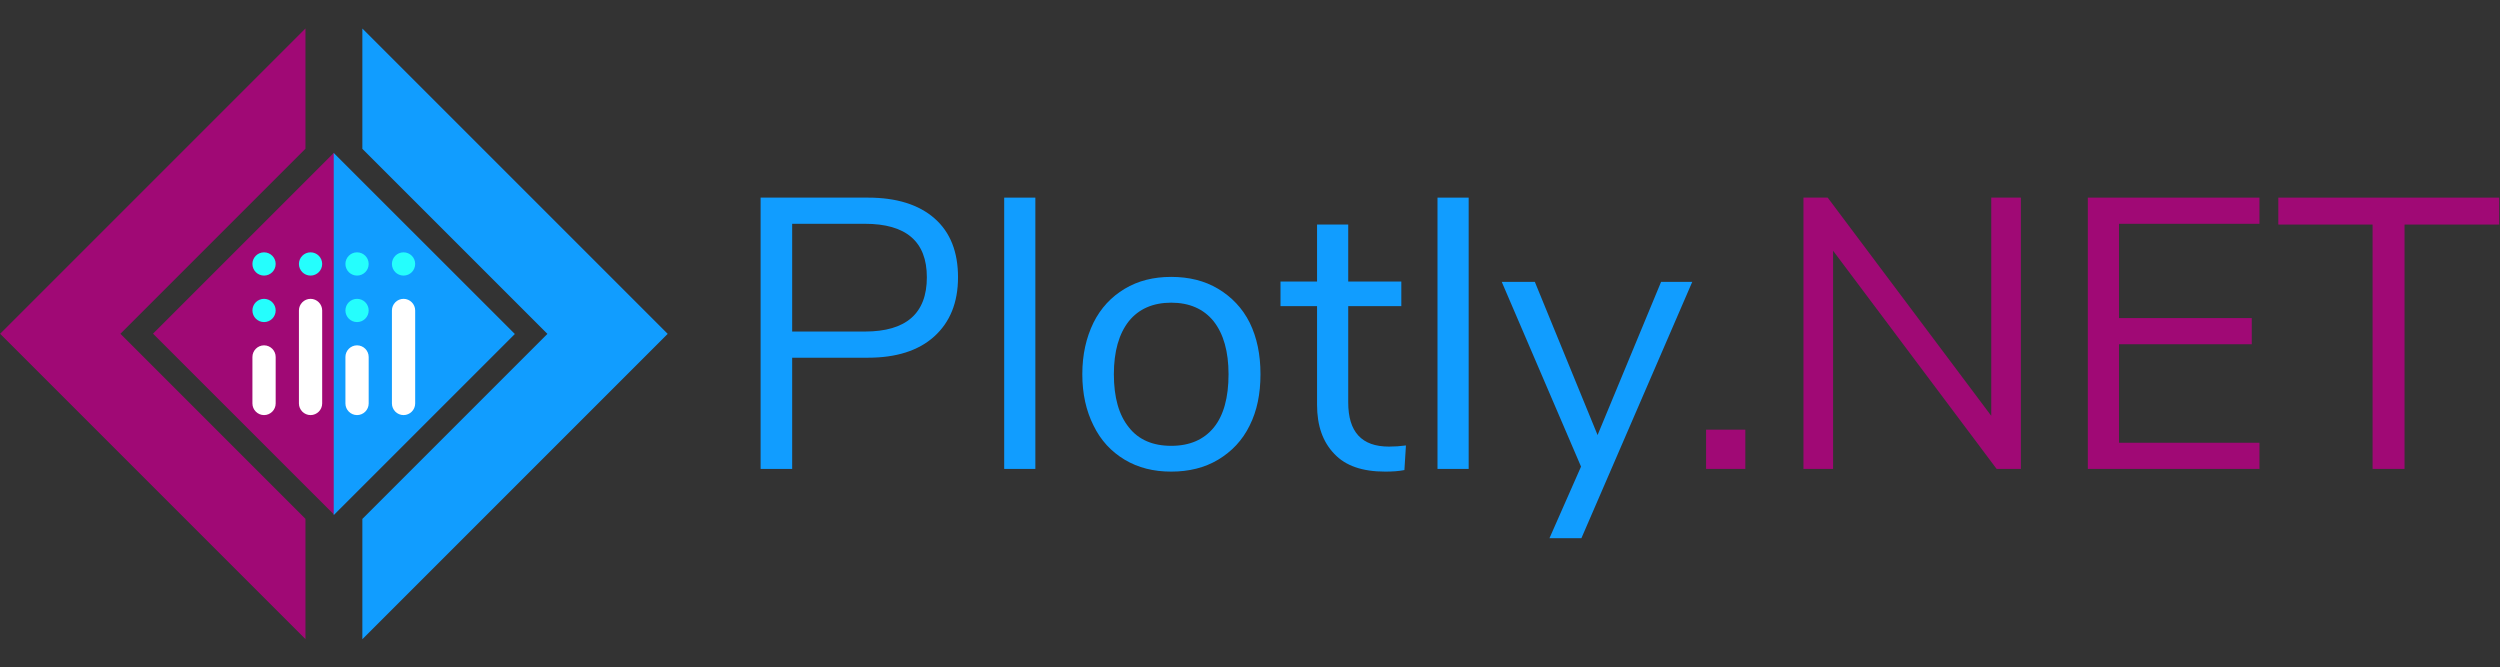<?xml version="1.0" encoding="UTF-8" standalone="no"?>
<!DOCTYPE svg PUBLIC "-//W3C//DTD SVG 1.1//EN" "http://www.w3.org/Graphics/SVG/1.1/DTD/svg11.dtd">
<svg width="100%" height="100%" viewBox="0 0 1949 520" version="1.1" xmlns="http://www.w3.org/2000/svg" xmlns:xlink="http://www.w3.org/1999/xlink" xml:space="preserve" xmlns:serif="http://www.serif.com/" style="fill-rule:evenodd;clip-rule:evenodd;stroke-linejoin:round;stroke-miterlimit:2;">
    <rect x="0" y="0" width="1949" height="520" fill="#333333" stroke="none"/>
    <g transform="matrix(1,0,0,1,-304.142,-2140.31)">
        <g transform="matrix(1,0,0,1,110.443,-152.141)">
            <g>
                <g transform="matrix(0.322,0,0,0.322,54.684,2208.63)">
                    <g transform="matrix(1,0,0,1,43.882,-70.986)">
                        <g>
                            <g transform="matrix(3.358,0,0,3.358,-5.134,114.459)">
                                <path d="M511.704,305.299L378.284,171.878L378.284,85.146L598.436,305.299L378.284,525.451L378.284,438.719L511.704,305.299Z" style="fill:rgb(17,157,255);"/>
                            </g>
                            <g transform="matrix(-3.358,4.11187e-16,-4.11187e-16,-3.358,2397.69,2164.6)">
                                <path d="M511.704,305.299L378.284,171.878L378.284,85.146L598.436,305.299L378.284,525.451L378.284,438.719L511.704,305.299Z" style="fill:rgb(160,9,117);"/>
                            </g>
                        </g>
                        <g transform="matrix(1.121,0,0,1.121,-144.712,-137.847)">
                            <g transform="matrix(3.22306e-16,-5.264,0.812,4.97005e-17,197.716,7045.31)">
                                <path d="M1121.99,748.522L1196.28,1230.25L1047.71,1230.25L1121.99,748.522Z" style="fill:rgb(160,9,117);"/>
                            </g>
                            <g transform="matrix(3.22306e-16,5.264,-0.812,4.97005e-17,2194.84,-4766.25)">
                                <path d="M1121.99,748.522L1196.28,1230.25L1047.71,1230.25L1121.99,748.522Z" style="fill:rgb(17,157,255);"/>
                            </g>
                            <g id="plot_ly-icon" transform="matrix(6.109,-6.109,6.109,6.109,1196.28,1139.53)">
                                <g transform="matrix(1,0,0,1,-32,-32)">
                                    <g transform="matrix(0.137,0.137,-0.137,0.137,32,-13.255)">
                                        <g>
                                            <g>
                                                <circle cx="195" cy="135" r="15" style="fill:rgb(37,254,253);"/>
                                                <circle cx="255" cy="75" r="15" style="fill:rgb(37,254,253);"/>
                                                <circle cx="195" cy="75" r="15" style="fill:rgb(37,254,253);"/>
                                                <circle cx="135" cy="75" r="15" style="fill:rgb(37,254,253);"/>
                                                <circle cx="75" cy="75" r="15" style="fill:rgb(37,254,253);"/>
                                                <circle cx="75" cy="135" r="15" style="fill:rgb(37,254,253);"/>
                                            </g>
                                            <path d="M75,180C66.771,180 60,186.771 60,195L60,255C60,263.229 66.771,270 75,270C83.229,270 90,263.229 90,255L90,195C90,186.771 83.229,180 75,180Z" style="fill:white;fill-rule:nonzero;"/>
                                            <path d="M195,180C186.771,180 180,186.771 180,195L180,255C180,263.229 186.771,270 195,270C203.229,270 210,263.229 210,255L210,195C210,186.771 203.229,180 195,180Z" style="fill:white;fill-rule:nonzero;"/>
                                            <path d="M135,120C126.771,120 120,126.771 120,135L120,255C120,263.229 126.771,270 135,270C143.229,270 150,263.229 150,255L150,135C150,126.771 143.229,120 135,120Z" style="fill:white;fill-rule:nonzero;"/>
                                            <path d="M255,120C246.771,120 240,126.771 240,135L240,255C240,263.229 246.771,270 255,270C263.229,270 270,263.229 270,255L270,135C270,126.771 263.229,120 255,120Z" style="fill:white;fill-rule:nonzero;"/>
                                        </g>
                                    </g>
                                </g>
                            </g>
                        </g>
                    </g>
                    <g transform="matrix(0.758,0,0,0.819,239.112,178.829)">
                        <rect x="254.697" y="99.863" width="2130.68" height="1972.2" style="fill:none;"/>
                    </g>
                </g>
                <g transform="matrix(1,0,0,1,-41.28,79.528)">
                    <g transform="matrix(300,0,0,300,801.851,2578.49)">
                        <path d="M0.087,-0.705L0.366,-0.705C0.44,-0.705 0.498,-0.687 0.539,-0.651C0.58,-0.615 0.6,-0.564 0.6,-0.498C0.6,-0.432 0.579,-0.381 0.538,-0.344C0.497,-0.307 0.439,-0.289 0.366,-0.289L0.169,-0.289L0.169,-0L0.087,-0L0.087,-0.705ZM0.358,-0.357C0.465,-0.357 0.519,-0.404 0.519,-0.498C0.519,-0.591 0.465,-0.637 0.358,-0.637L0.169,-0.637L0.169,-0.357L0.358,-0.357Z" style="fill:rgb(17,157,255);fill-rule:nonzero;"/>
                    </g>
                    <g transform="matrix(300,0,0,300,995.351,2578.49)">
                        <rect x="0.075" y="-0.705" width="0.081" height="0.705" style="fill:rgb(17,157,255);fill-rule:nonzero;"/>
                    </g>
                    <g transform="matrix(300,0,0,300,1064.95,2578.49)">
                        <path d="M0.277,0.007C0.231,0.007 0.191,-0.003 0.156,-0.024C0.121,-0.045 0.094,-0.074 0.075,-0.113C0.056,-0.151 0.046,-0.195 0.046,-0.246C0.046,-0.297 0.056,-0.341 0.075,-0.38C0.094,-0.418 0.121,-0.447 0.156,-0.468C0.191,-0.489 0.231,-0.499 0.277,-0.499C0.323,-0.499 0.364,-0.489 0.399,-0.468C0.434,-0.447 0.462,-0.418 0.481,-0.38C0.5,-0.341 0.509,-0.297 0.509,-0.246C0.509,-0.195 0.5,-0.151 0.481,-0.113C0.462,-0.074 0.434,-0.045 0.399,-0.024C0.364,-0.003 0.323,0.007 0.277,0.007ZM0.277,-0.06C0.325,-0.06 0.362,-0.076 0.388,-0.108C0.413,-0.139 0.426,-0.185 0.426,-0.246C0.426,-0.305 0.413,-0.351 0.387,-0.384C0.361,-0.416 0.324,-0.432 0.277,-0.432C0.23,-0.432 0.193,-0.416 0.167,-0.384C0.141,-0.351 0.128,-0.305 0.128,-0.246C0.128,-0.186 0.141,-0.14 0.167,-0.108C0.192,-0.076 0.229,-0.06 0.277,-0.06Z" style="fill:rgb(17,157,255);fill-rule:nonzero;"/>
                    </g>
                    <g transform="matrix(300,0,0,300,1231.15,2578.49)">
                        <path d="M0.289,-0.058C0.304,-0.058 0.318,-0.059 0.333,-0.061L0.329,0.003C0.314,0.006 0.297,0.007 0.279,0.007C0.22,0.007 0.176,-0.008 0.147,-0.039C0.117,-0.07 0.102,-0.112 0.102,-0.167L0.102,-0.423L0.007,-0.423L0.007,-0.487L0.102,-0.487L0.102,-0.635L0.183,-0.635L0.183,-0.487L0.321,-0.487L0.321,-0.423L0.183,-0.423L0.183,-0.173C0.183,-0.096 0.218,-0.058 0.289,-0.058Z" style="fill:rgb(17,157,255);fill-rule:nonzero;"/>
                    </g>
                    <g transform="matrix(300,0,0,300,1333.15,2578.49)">
                        <rect x="0.075" y="-0.705" width="0.081" height="0.705" style="fill:rgb(17,157,255);fill-rule:nonzero;"/>
                    </g>
                    <g transform="matrix(300,0,0,300,1402.75,2578.49)">
                        <path d="M0.424,-0.486L0.505,-0.486L0.217,0.18L0.134,0.18L0.216,-0.006L0.01,-0.486L0.096,-0.486L0.259,-0.088L0.424,-0.486Z" style="fill:rgb(17,157,255);fill-rule:nonzero;"/>
                    </g>
                    <g transform="matrix(300,0,0,300,1546.15,2578.49)">
                        <rect x="0.063" y="-0.102" width="0.102" height="0.102" style="fill:rgb(160,9,117);fill-rule:nonzero;"/>
                    </g>
                    <g transform="matrix(300,0,0,300,1614.85,2578.49)">
                        <path d="M0.575,-0.705L0.652,-0.705L0.652,-0L0.589,-0L0.164,-0.567L0.164,-0L0.087,-0L0.087,-0.705L0.15,-0.705L0.575,-0.138L0.575,-0.705Z" style="fill:rgb(160,9,117);fill-rule:nonzero;"/>
                    </g>
                    <g transform="matrix(300,0,0,300,1836.55,2578.49)">
                        <path d="M0.087,-0L0.087,-0.705L0.533,-0.705L0.533,-0.637L0.168,-0.637L0.168,-0.392L0.513,-0.392L0.513,-0.324L0.168,-0.324L0.168,-0.068L0.533,-0.068L0.533,-0L0.087,-0Z" style="fill:rgb(160,9,117);fill-rule:nonzero;"/>
                    </g>
                    <g transform="matrix(300,0,0,300,2007.55,2578.49)">
                        <path d="M0.257,-0L0.257,-0.635L0.012,-0.635L0.012,-0.705L0.586,-0.705L0.586,-0.635L0.34,-0.635L0.34,-0L0.257,-0Z" style="fill:rgb(160,9,117);fill-rule:nonzero;"/>
                    </g>
                </g>
            </g>
        </g>
    </g>
</svg>

